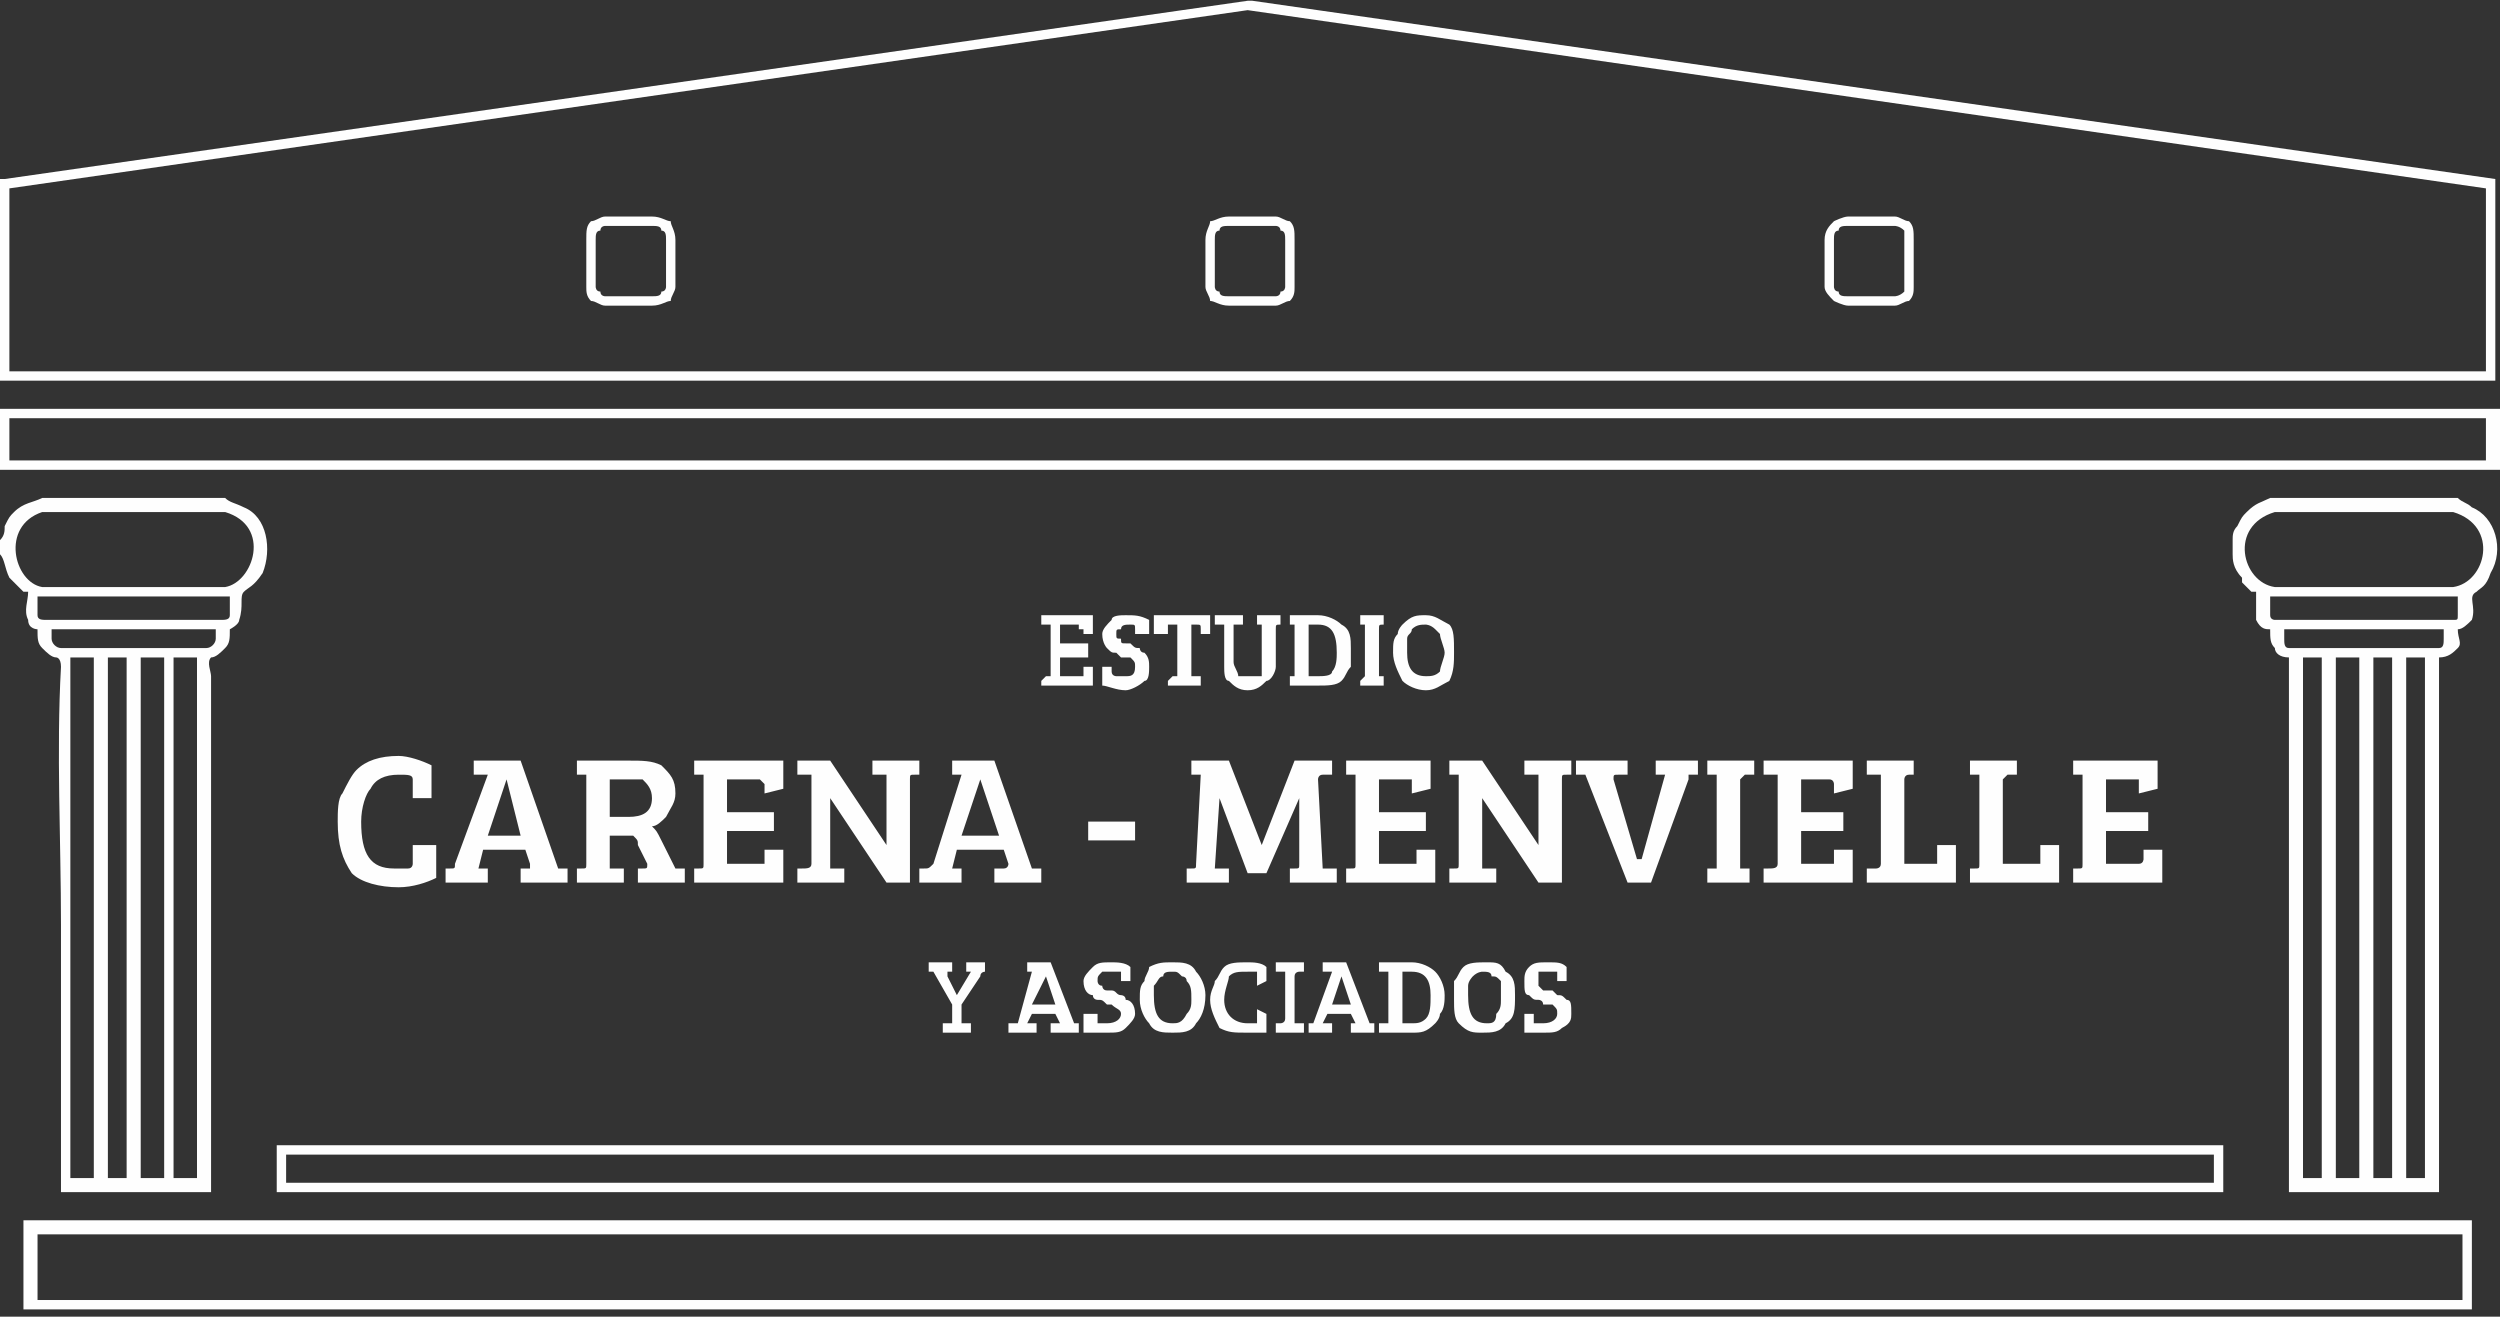 <?xml version="1.0" encoding="UTF-8"?> <svg xmlns="http://www.w3.org/2000/svg" width="150" height="79" viewBox="0 0 150 79" fill="none"><rect x="0" y="0" width="150" height="79" fill="#333333" stroke="none"/><g clip-path="url(#clip0_318_1609)"><path fill-rule="evenodd" clip-rule="evenodd" d="M65.572 41.135H62.477V40.853L62.758 40.572H63.039V37.476H62.477V36.913H65.572V38.039H65.009V37.757C65.009 37.757 65.009 37.757 64.728 37.757V37.476H63.602V38.602H65.291V39.446H63.602V40.572H64.728H65.009C65.009 40.572 65.009 40.572 65.009 40.29V40.009H65.572V41.135ZM67.542 40.572C67.824 40.572 68.105 40.572 68.105 40.009C68.105 39.727 68.105 39.727 67.824 39.446C67.824 39.446 67.542 39.446 67.261 39.446L66.979 39.164C66.698 39.164 66.698 39.164 66.416 38.883C66.416 38.883 66.135 38.602 66.135 38.039C66.135 37.757 66.416 37.476 66.698 37.194C66.698 36.913 67.261 36.913 67.542 36.913C68.105 36.913 68.386 36.913 68.949 37.194V38.039H68.105V37.757C68.105 37.476 68.105 37.476 67.824 37.476C67.542 37.476 67.261 37.476 67.261 37.757C66.979 37.757 66.979 37.757 66.979 38.039C66.979 38.32 66.979 38.32 67.261 38.32C67.261 38.602 67.261 38.602 67.542 38.602H67.824C68.105 38.883 68.105 38.883 68.386 38.883C68.386 38.883 68.386 39.164 68.668 39.164C68.949 39.446 68.949 39.727 68.949 40.009C68.949 40.29 68.949 40.853 68.668 40.853C68.386 41.135 67.824 41.416 67.542 41.416C66.979 41.416 66.416 41.135 66.135 41.135V40.009H66.698V40.29C66.698 40.572 66.979 40.572 66.979 40.572C66.979 40.572 67.261 40.572 67.542 40.572ZM70.638 40.572V37.476H70.075V37.757V38.039H69.231V36.913H72.608V38.039H72.045V37.757C72.045 37.476 72.045 37.476 71.764 37.476H71.482V40.572H72.045V41.135H70.075V40.853L70.356 40.572C70.638 40.572 70.638 40.572 70.638 40.572ZM74.015 37.757V39.727C74.015 40.009 74.296 40.29 74.296 40.572C74.578 40.572 74.578 40.572 74.859 40.572C75.141 40.572 75.422 40.572 75.704 40.572C75.704 40.29 75.704 40.009 75.704 40.009V37.476H75.422V36.913H76.829V37.476C76.548 37.476 76.548 37.476 76.548 37.757V40.009C76.548 40.29 76.266 40.853 75.985 40.853C75.704 41.135 75.422 41.416 74.859 41.416C74.296 41.416 74.015 41.135 73.734 40.853C73.452 40.853 73.452 40.29 73.452 40.009V37.476H72.889V36.913H74.578V37.476H74.296C74.296 37.476 74.296 37.476 74.015 37.476V37.757ZM77.392 41.135V40.853V40.572C77.674 40.572 77.674 40.572 77.674 40.572V37.476H77.392V36.913H79.081C79.644 36.913 80.206 37.194 80.488 37.476C81.051 37.757 81.051 38.32 81.051 38.883C81.051 39.446 81.051 39.727 81.051 40.009C80.769 40.29 80.769 40.572 80.488 40.853C80.206 41.135 79.644 41.135 79.081 41.135H77.392ZM78.518 37.476V40.572H79.081C79.362 40.572 79.925 40.572 79.925 40.29C80.206 40.009 80.206 39.446 80.206 39.164C80.206 38.039 79.925 37.476 79.081 37.476H78.518ZM81.895 40.572V37.476H81.614V36.913H83.021V37.476C82.739 37.476 82.739 37.476 82.739 37.757V40.572H83.021V41.135H81.614V40.853L81.895 40.572ZM85.553 36.913C86.116 36.913 86.398 37.194 86.961 37.476C87.242 37.757 87.242 38.32 87.242 39.164C87.242 39.727 87.242 40.29 86.961 40.853C86.398 41.135 86.116 41.416 85.553 41.416C84.991 41.416 84.428 41.135 84.146 40.853C83.865 40.29 83.584 39.727 83.584 39.164C83.584 38.602 83.584 38.32 83.865 38.039C83.865 37.757 84.146 37.476 84.146 37.476C84.709 36.913 84.991 36.913 85.553 36.913ZM84.428 39.164C84.428 40.009 84.709 40.572 85.553 40.572C85.835 40.572 86.116 40.572 86.398 40.29C86.398 40.009 86.679 39.446 86.679 39.164C86.679 38.883 86.398 38.32 86.398 38.039L86.116 37.757C85.835 37.476 85.553 37.476 85.553 37.476C85.272 37.476 84.991 37.476 84.709 37.757C84.709 38.039 84.428 38.039 84.428 38.32C84.428 38.602 84.428 38.883 84.428 39.164Z" fill="#FEFEFE"></path><path fill-rule="evenodd" clip-rule="evenodd" d="M57.13 61.397V60.272L56.004 58.302H55.722V57.739H57.13V58.302C56.848 58.302 56.848 58.302 56.848 58.302V58.583L57.411 59.709L58.255 58.302H57.974V57.739H59.099V58.302C59.099 58.302 58.818 58.302 58.818 58.583L57.692 60.272V61.397H58.255V61.96H56.567V61.397H56.848H57.13ZM61.069 61.397L61.914 58.302H61.632V57.739H63.039L64.447 61.397H64.728V61.96H63.039V61.397H63.321H63.602L63.321 60.834H61.914L61.632 61.397H62.195V61.96H60.507V61.397H60.788H61.069ZM62.758 58.583L61.914 60.272H63.321L62.758 58.583ZM66.417 61.397C66.979 61.397 67.261 61.116 67.261 60.834C67.261 60.553 66.979 60.553 66.698 60.272H66.417C66.135 59.99 66.135 59.99 65.854 59.99C65.854 59.99 65.572 59.99 65.572 59.709C65.291 59.709 65.01 59.427 65.01 58.864C65.01 58.583 65.291 58.302 65.572 58.02C65.854 57.739 66.135 57.739 66.698 57.739C66.979 57.739 67.542 57.739 67.824 58.02V58.864H67.261V58.583V58.302C66.979 58.302 66.979 58.302 66.698 58.302C66.417 58.302 66.135 58.302 66.135 58.302C65.854 58.583 65.854 58.583 65.854 58.864C65.854 58.864 65.854 59.146 66.135 59.146C66.135 59.146 66.135 59.427 66.417 59.427H66.698C66.979 59.427 66.979 59.709 67.261 59.709C67.261 59.709 67.542 59.709 67.542 59.99C67.824 59.99 68.105 60.272 68.105 60.834C68.105 61.116 67.824 61.397 67.542 61.679C67.261 61.96 66.979 61.96 66.417 61.96C65.854 61.96 65.572 61.96 65.01 61.96V60.834H65.854V61.116V61.397C66.135 61.397 66.135 61.397 66.417 61.397ZM70.357 57.739C70.919 57.739 71.482 57.739 71.764 58.302C72.045 58.583 72.326 59.146 72.326 59.709C72.326 60.553 72.045 61.116 71.764 61.397C71.482 61.96 70.919 61.96 70.357 61.96C69.794 61.96 69.231 61.96 68.949 61.397C68.668 61.116 68.387 60.553 68.387 59.99C68.387 59.427 68.387 59.146 68.668 58.864C68.668 58.583 68.949 58.302 68.949 58.02C69.512 57.739 69.794 57.739 70.357 57.739ZM69.231 59.709C69.231 60.834 69.512 61.397 70.357 61.397C70.638 61.397 70.919 61.397 71.201 60.834C71.482 60.553 71.482 60.272 71.482 59.99C71.482 59.427 71.482 59.146 71.201 58.864C71.201 58.583 70.919 58.583 70.919 58.583C70.638 58.302 70.638 58.302 70.357 58.302C70.075 58.302 69.794 58.302 69.794 58.583C69.512 58.583 69.512 58.864 69.231 59.146C69.231 59.427 69.231 59.709 69.231 59.709ZM75.422 58.302C75.141 58.302 75.141 58.302 74.859 58.302C74.296 58.302 74.015 58.302 73.734 58.583C73.734 58.864 73.452 59.427 73.452 59.99C73.452 60.834 74.015 61.397 74.859 61.397C75.141 61.397 75.141 61.397 75.141 61.397C75.422 61.397 75.422 61.397 75.422 61.397V61.116V60.553L75.985 60.834V61.96C75.704 61.96 75.422 61.96 74.859 61.96C74.015 61.96 73.734 61.96 73.171 61.679C72.889 61.116 72.608 60.553 72.608 59.99C72.608 59.427 72.889 59.146 72.889 58.864C73.171 58.583 73.171 58.302 73.452 58.02C73.734 57.739 74.296 57.739 74.859 57.739C75.141 57.739 75.704 57.739 75.985 58.02V58.864L75.422 59.146V58.583V58.302ZM77.111 61.116V58.302H76.548V57.739H78.237V58.302H77.955C77.955 58.302 77.674 58.302 77.674 58.583V61.397H78.237V61.96H76.548V61.397H76.829C76.829 61.397 77.111 61.397 77.111 61.116ZM78.799 61.397L79.925 58.302H79.362V57.739H80.769L82.176 61.397H82.458V61.96H81.051V61.397C81.332 61.397 81.332 61.397 81.332 61.397L81.051 60.834H79.644L79.362 61.397H79.925V61.96H78.518V61.397C78.799 61.397 78.799 61.397 78.799 61.397ZM80.488 58.583L79.925 60.272H81.051L80.488 58.583ZM82.739 61.96V61.397H83.021C83.302 61.397 83.302 61.397 83.302 61.397V58.302H82.739V57.739H84.709C85.272 57.739 85.835 58.02 86.116 58.302C86.398 58.583 86.679 59.146 86.679 59.709C86.679 59.99 86.679 60.553 86.398 60.834C86.398 61.116 86.116 61.397 86.116 61.397C85.554 61.96 85.272 61.96 84.709 61.96H82.739ZM84.146 58.302V61.397H84.709C84.991 61.397 85.272 61.397 85.554 61.116C85.835 60.834 85.835 60.272 85.835 59.709C85.835 58.864 85.554 58.302 84.709 58.302H84.146ZM89.212 57.739C89.775 57.739 90.056 57.739 90.338 58.302C90.901 58.583 90.901 59.146 90.901 59.709C90.901 60.553 90.901 61.116 90.338 61.397C90.056 61.96 89.493 61.96 88.931 61.96C88.368 61.96 88.086 61.96 87.523 61.397C87.242 61.116 87.242 60.553 87.242 59.99C87.242 59.427 87.242 59.146 87.242 58.864C87.523 58.583 87.523 58.302 87.805 58.02C88.086 57.739 88.649 57.739 89.212 57.739ZM88.086 59.709C88.086 60.834 88.368 61.397 89.212 61.397C89.493 61.397 89.775 61.397 89.775 60.834C90.056 60.553 90.056 60.272 90.056 59.99C90.056 59.427 90.056 59.146 90.056 58.864C89.775 58.583 89.775 58.583 89.493 58.583C89.493 58.302 89.212 58.302 88.931 58.302C88.931 58.302 88.649 58.302 88.368 58.583C88.368 58.583 88.086 58.864 88.086 59.146C88.086 59.427 88.086 59.709 88.086 59.709ZM92.589 61.397C93.152 61.397 93.433 61.116 93.433 60.834C93.433 60.553 93.433 60.553 93.152 60.272C92.871 60.272 92.871 60.272 92.589 60.272C92.589 59.99 92.308 59.99 92.308 59.99C92.026 59.99 92.026 59.99 91.745 59.709C91.463 59.709 91.463 59.427 91.463 58.864C91.463 58.583 91.463 58.302 91.745 58.02C92.026 57.739 92.308 57.739 92.871 57.739C93.433 57.739 93.715 57.739 93.996 58.02V58.864H93.433V58.583V58.302C93.433 58.302 93.152 58.302 92.871 58.302C92.589 58.302 92.589 58.302 92.308 58.302C92.308 58.583 92.308 58.583 92.308 58.864V59.146L92.589 59.427C92.871 59.427 92.871 59.427 93.152 59.427L93.433 59.709C93.715 59.709 93.715 59.709 93.996 59.99C94.278 59.99 94.278 60.272 94.278 60.834C94.278 61.116 94.278 61.397 93.715 61.679C93.433 61.96 93.152 61.96 92.589 61.96C92.308 61.96 91.745 61.96 91.463 61.96V60.834H92.026V61.116V61.397H92.308H92.589Z" fill="#FEFEFE"></path><path fill-rule="evenodd" clip-rule="evenodd" d="M24.765 46.763C24.765 46.482 24.484 46.482 23.921 46.482C23.077 46.482 22.514 46.763 22.233 47.326C21.951 47.607 21.67 48.452 21.67 49.296C21.67 51.266 22.233 52.11 23.64 52.11C23.921 52.11 23.921 52.11 24.203 52.11H24.484C24.765 52.11 24.765 51.829 24.765 51.829C24.765 51.829 24.765 51.829 24.765 51.547V50.703H26.173V52.673C25.61 52.955 24.765 53.236 23.921 53.236C22.796 53.236 21.67 52.955 21.107 52.392C20.544 51.547 20.263 50.703 20.263 49.296C20.263 48.733 20.263 47.889 20.544 47.607C20.826 47.044 21.107 46.482 21.388 46.2C21.951 45.637 22.796 45.356 23.921 45.356C24.484 45.356 25.328 45.637 25.891 45.919V47.889H24.765V47.044C24.765 46.763 24.765 46.763 24.765 46.763ZM27.298 51.829L29.268 46.482H28.424V45.637H31.238L33.49 52.11H34.053V52.955H31.238V52.11H31.52C31.801 52.11 31.801 52.11 31.801 52.11V51.829L31.52 50.984H28.987L28.706 52.11H29.268V52.955H26.735V52.11H27.017C27.298 52.11 27.298 52.11 27.298 51.829ZM30.394 46.763L29.268 50.14H31.238L30.394 46.763ZM34.615 52.955V52.11H34.897C35.178 52.11 35.178 52.11 35.178 51.829V46.482H34.615V45.637H37.711C38.555 45.637 39.118 45.637 39.681 45.919C40.244 46.482 40.525 46.763 40.525 47.607C40.525 48.17 40.244 48.452 39.962 49.014C39.681 49.296 39.4 49.577 39.118 49.577C39.4 49.859 39.4 49.859 39.681 50.422L40.525 52.11H41.088V52.955H38.274V52.11H38.555C38.837 52.11 38.837 52.11 38.837 51.829L38.274 50.703C38.274 50.422 38.274 50.422 37.992 50.14H37.711H36.585V52.11H37.43V52.955H34.615ZM36.585 49.014H37.711C38.555 49.014 39.118 48.733 39.118 47.889C39.118 47.326 38.837 47.044 38.555 46.763C38.274 46.763 37.992 46.763 37.43 46.763H36.585V49.014ZM46.998 52.955H41.651V52.11H41.932C42.214 52.11 42.214 52.11 42.214 51.829V46.482H41.651V45.637H46.998V47.326L45.872 47.607V47.044L45.591 46.763C45.591 46.763 45.591 46.763 45.31 46.763H43.621V48.733H46.435V49.859H43.621V51.829H45.591H45.872V51.547V50.984H46.998V52.955ZM47.842 52.955V52.11H48.124C48.405 52.11 48.687 52.11 48.687 51.829V46.482H47.842V45.637H49.812L53.19 50.703V46.482H52.345V45.637H55.16V46.482H54.878C54.597 46.482 54.597 46.482 54.597 46.763V52.955H53.19L49.812 47.889V52.11H50.657V52.955H47.842ZM56.004 51.829L57.692 46.482H57.13V45.637H59.662L61.914 52.11H62.477V52.955H59.662V52.11H60.225C60.507 52.11 60.507 51.829 60.507 51.829L60.225 50.984H57.411L57.13 52.11H57.692V52.955H55.16V52.11H55.441C55.722 52.11 55.722 52.11 56.004 51.829ZM58.818 46.763L57.692 50.14H59.944L58.818 46.763ZM65.291 50.422V49.296H68.105V50.422H65.291ZM73.734 45.637L75.704 50.703L77.674 45.637H79.925V46.482H79.362C79.081 46.482 79.081 46.763 79.081 46.763L79.362 52.11H80.206V52.955H77.392V52.11H77.674C77.955 52.11 77.955 52.11 77.955 51.829V47.889L75.985 52.392H74.859L73.171 47.889L72.889 52.11H73.734V52.955H71.201V52.11H71.482C71.764 52.11 71.764 52.11 71.764 51.829L72.045 46.482H71.482V45.637H73.734ZM86.116 52.955H80.769V52.11H81.051C81.332 52.11 81.332 52.11 81.332 51.829V46.482H80.769V45.637H85.835V47.326L84.709 47.607V47.044V46.763C84.709 46.763 84.709 46.763 84.428 46.763H82.739V48.733H85.553V49.859H82.739V51.829H84.709C84.709 51.829 84.709 51.829 84.991 51.829V51.547V50.984H86.116V52.955ZM86.961 52.955V52.11H87.242C87.523 52.11 87.523 52.11 87.523 51.829V46.482H86.961V45.637H88.931L92.308 50.703V46.482H91.463V45.637H94.278V46.482H93.996C93.715 46.482 93.715 46.482 93.715 46.763V52.955H92.308L88.931 47.889V52.11H89.775V52.955H86.961ZM96.811 46.763L98.218 51.547H98.499L99.906 46.482H99.343V45.637H101.876V46.482H101.595C101.313 46.482 101.313 46.482 101.313 46.482V46.763L99.062 52.955H97.655L95.122 46.482H94.559V45.637H97.655V46.482H97.092C96.811 46.482 96.811 46.482 96.811 46.763ZM103.002 51.829V46.482H102.439V45.637H105.253V46.482H104.69L104.409 46.763V52.11H104.972V52.955H102.439V52.11H102.72H103.002V51.829ZM111.163 52.955H105.816V52.11H106.098C106.379 52.11 106.66 52.11 106.66 51.829V46.482H105.816V45.637H111.163V47.326L110.038 47.607V47.044C110.038 47.044 110.038 46.763 109.756 46.763H108.068V48.733H110.6V49.859H108.068V51.829H109.756C110.038 51.829 110.038 51.829 110.038 51.829V51.547V50.984H111.163V52.955ZM117.355 52.955H112.008V52.11H112.57C112.57 52.11 112.852 52.11 112.852 51.829V46.482H112.008V45.637H114.822V46.482H114.54C114.259 46.482 114.259 46.763 114.259 46.763V51.829H115.947C116.229 51.829 116.229 51.829 116.229 51.829V51.547V50.703H117.355V52.955ZM123.546 52.955H118.199V52.11H118.48C118.762 52.11 118.762 52.11 118.762 51.829V46.482H118.199V45.637H121.013V46.482H120.45L120.169 46.763V51.829H122.139H122.42V51.547V50.703H123.546V52.955ZM129.737 52.955H124.39V52.11H124.672C124.953 52.11 124.953 52.11 124.953 51.829V46.482H124.39V45.637H129.456V47.326L128.33 47.607V47.044V46.763H128.049H126.36V48.733H128.893V49.859H126.36V51.829H128.049C128.33 51.829 128.33 51.829 128.33 51.829C128.612 51.829 128.612 51.547 128.612 51.547V50.984H129.737V52.955Z" fill="#FEFEFE"></path><path d="M0.281 24.53H149.719H150V24.812V27.908V28.189H149.719H0.281H0V27.908V24.812V24.53H0.281ZM149.156 25.093H0.563V27.626H149.156V25.093Z" fill="#FEFEFE"></path><path d="M1.689 73.217H148.03H148.312V73.499V78.283V78.564H148.03H1.689H1.407V78.283V73.499V73.217H1.689ZM147.749 74.061H2.252V78.001H147.749V74.061Z" fill="#FEFEFE"></path><path d="M16.886 68.714H133.115H133.396V68.996V71.247V71.529H133.115H16.886H16.604V71.247V68.996V68.714H16.886ZM132.833 69.277H17.167V70.966H132.833V69.277Z" fill="#FEFEFE"></path><path d="M73.734 12.992H76.548C76.829 12.992 77.111 13.273 77.392 13.273C77.674 13.555 77.674 13.836 77.674 14.399V17.213C77.674 17.495 77.674 17.776 77.392 18.058C77.111 18.058 76.829 18.339 76.548 18.339H73.734C73.171 18.339 72.889 18.058 72.608 18.058C72.608 17.776 72.326 17.495 72.326 17.213V14.399C72.326 13.836 72.608 13.555 72.608 13.273C72.889 13.273 73.171 12.992 73.734 12.992ZM76.548 13.555H73.734C73.452 13.555 73.171 13.555 73.171 13.836C72.889 13.836 72.889 14.118 72.889 14.399V17.213C72.889 17.213 72.889 17.495 73.171 17.495C73.171 17.776 73.452 17.776 73.734 17.776H76.548C76.548 17.776 76.829 17.776 76.829 17.495C77.111 17.495 77.111 17.213 77.111 17.213V14.399C77.111 14.118 77.111 13.836 76.829 13.836C76.829 13.555 76.548 13.555 76.548 13.555Z" fill="#FEFEFE"></path><path d="M36.304 12.992H39.118C39.681 12.992 39.962 13.273 40.244 13.273C40.244 13.555 40.525 13.836 40.525 14.399V17.213C40.525 17.495 40.244 17.776 40.244 18.058C39.962 18.058 39.681 18.339 39.118 18.339H36.304C36.023 18.339 35.741 18.058 35.46 18.058C35.178 17.776 35.178 17.495 35.178 17.213V14.399C35.178 13.836 35.178 13.555 35.46 13.273C35.741 13.273 36.023 12.992 36.304 12.992ZM39.118 13.555H36.304C36.304 13.555 36.023 13.555 36.023 13.836C35.741 13.836 35.741 14.118 35.741 14.399V17.213C35.741 17.213 35.741 17.495 36.023 17.495C36.023 17.776 36.304 17.776 36.304 17.776H39.118C39.4 17.776 39.681 17.776 39.681 17.495C39.962 17.495 39.962 17.213 39.962 17.213V14.399C39.962 14.118 39.962 13.836 39.681 13.836C39.681 13.555 39.4 13.555 39.118 13.555Z" fill="#FEFEFE"></path><path d="M110.882 12.992H113.696C113.977 12.992 114.259 13.273 114.54 13.273C114.822 13.555 114.822 13.836 114.822 14.399V17.213C114.822 17.495 114.822 17.776 114.54 18.058C114.259 18.058 113.977 18.339 113.696 18.339H110.882C110.6 18.339 110.037 18.058 110.037 18.058C109.756 17.776 109.475 17.495 109.475 17.213V14.399C109.475 13.836 109.756 13.555 110.037 13.273C110.037 13.273 110.6 12.992 110.882 12.992ZM113.696 13.555H110.882C110.6 13.555 110.319 13.555 110.319 13.836C110.037 13.836 110.037 14.118 110.037 14.399V17.213C110.037 17.213 110.037 17.495 110.319 17.495C110.319 17.776 110.6 17.776 110.882 17.776H113.696C113.696 17.776 113.977 17.776 114.259 17.495V17.213V14.399C114.259 14.118 114.259 13.836 114.259 13.836C113.977 13.555 113.696 13.555 113.696 13.555Z" fill="#FEFEFE"></path><path d="M75.141 0.046L149.719 10.741V11.022V22.561V22.842H149.437H0.281H0V22.561V11.022V10.741H0.281L74.859 0.046H75.141ZM74.859 0.609L0.563 11.303V22.279H149.156V11.303L74.859 0.609Z" fill="#FEFEFE"></path><path fill-rule="evenodd" clip-rule="evenodd" d="M0 32.41V33.255C0.281 33.536 0.281 34.099 0.563 34.662L0.844 34.943L1.407 35.506C1.407 35.506 1.407 35.506 1.689 35.506C1.689 36.069 1.407 36.632 1.689 37.194C1.689 37.757 2.251 37.757 2.251 37.757C2.251 38.32 2.251 38.602 2.533 38.883C2.814 39.164 3.096 39.446 3.377 39.446C3.377 39.446 3.659 39.446 3.659 40.009C3.377 45.074 3.659 50.422 3.659 55.487C3.659 60.834 3.659 66.181 3.659 71.528H12.664V40.572C12.664 40.29 12.383 39.727 12.664 39.446C12.946 39.446 13.227 39.164 13.508 38.883C13.79 38.602 13.79 38.32 13.79 37.757C13.79 37.757 14.353 37.476 14.353 37.194C14.634 36.35 14.353 35.787 14.634 35.506C14.916 35.224 15.197 35.224 15.76 34.38C16.323 32.973 16.041 31.003 14.634 30.44C14.071 30.159 13.79 30.159 13.508 29.877H2.533C1.97 30.159 1.407 30.159 0.844 30.722C0.563 31.003 0.563 31.003 0.281 31.566C0.281 31.847 0.281 32.129 0 32.41ZM4.221 39.446H5.629V70.684H4.221V39.446ZM6.473 39.446H7.598V70.684H6.473V39.446ZM8.443 39.446H9.85V70.684H8.443V39.446ZM10.413 39.446H11.82V70.684H10.413V39.446ZM2.533 35.224C0.844 34.943 0 31.566 2.533 30.722H8.161H13.508C16.323 31.566 15.197 34.943 13.508 35.224C11.82 35.224 10.131 35.224 8.161 35.224C7.88 35.224 7.88 35.224 7.88 35.224C6.191 35.224 4.221 35.224 2.533 35.224ZM3.096 37.757H12.946V38.32C12.946 38.602 12.664 38.883 12.383 38.883H3.659C3.377 38.883 3.096 38.602 3.096 38.32V37.757ZM2.251 35.787H13.79V36.913C13.79 37.194 13.508 37.194 13.227 37.194H2.814C2.533 37.194 2.251 37.194 2.251 36.913V35.787Z" fill="#FEFEFE"></path><path fill-rule="evenodd" clip-rule="evenodd" d="M133.959 32.41V33.255C133.959 33.536 133.959 34.099 134.522 34.662V34.943L135.084 35.506C135.366 35.506 135.366 35.506 135.366 35.506C135.366 36.069 135.366 36.632 135.366 37.194C135.647 37.757 135.929 37.757 136.21 37.757C136.21 38.32 136.21 38.602 136.492 38.883C136.492 39.164 136.773 39.446 137.336 39.446C137.336 39.446 137.336 39.446 137.336 40.009C137.336 45.074 137.336 50.422 137.336 55.487C137.336 60.834 137.336 66.181 137.336 71.528H146.341V40.572C146.341 40.29 146.341 39.727 146.341 39.446C146.904 39.446 147.186 39.164 147.467 38.883C147.749 38.602 147.467 38.32 147.467 37.757C147.749 37.757 148.03 37.476 148.311 37.194C148.593 36.35 148.03 35.787 148.593 35.506C148.874 35.224 149.156 35.224 149.437 34.38C150.281 32.973 149.719 31.003 148.311 30.44C148.03 30.159 147.749 30.159 147.467 29.877H136.21C135.647 30.159 135.366 30.159 134.803 30.722C134.522 31.003 134.522 31.003 134.24 31.566C133.959 31.847 133.959 32.129 133.959 32.41ZM138.18 39.446H139.306V70.684H138.18V39.446ZM140.15 39.446H141.557V70.684H140.15V39.446ZM142.402 39.446H143.527V70.684H142.402V39.446ZM144.371 39.446H145.497V70.684H144.371V39.446ZM136.492 35.224C134.522 34.943 133.677 31.566 136.492 30.722H141.839H147.186C150 31.566 149.156 34.943 147.186 35.224C145.497 35.224 143.809 35.224 142.12 35.224H141.839C141.839 35.224 141.839 35.224 141.557 35.224C139.869 35.224 138.18 35.224 136.492 35.224ZM137.054 37.757H146.623V38.32C146.623 38.602 146.623 38.883 146.341 38.883H137.336C137.054 38.883 137.054 38.602 137.054 38.32V37.757ZM136.21 35.787H147.467V36.913C147.467 37.194 147.467 37.194 147.186 37.194H136.492C136.492 37.194 136.21 37.194 136.21 36.913V35.787Z" fill="#FEFEFE"></path></g><defs><clipPath id="clip0_318_1609"><rect width="150" height="78.595" fill="white" transform="translate(0 0.008)"></rect></clipPath></defs></svg> 